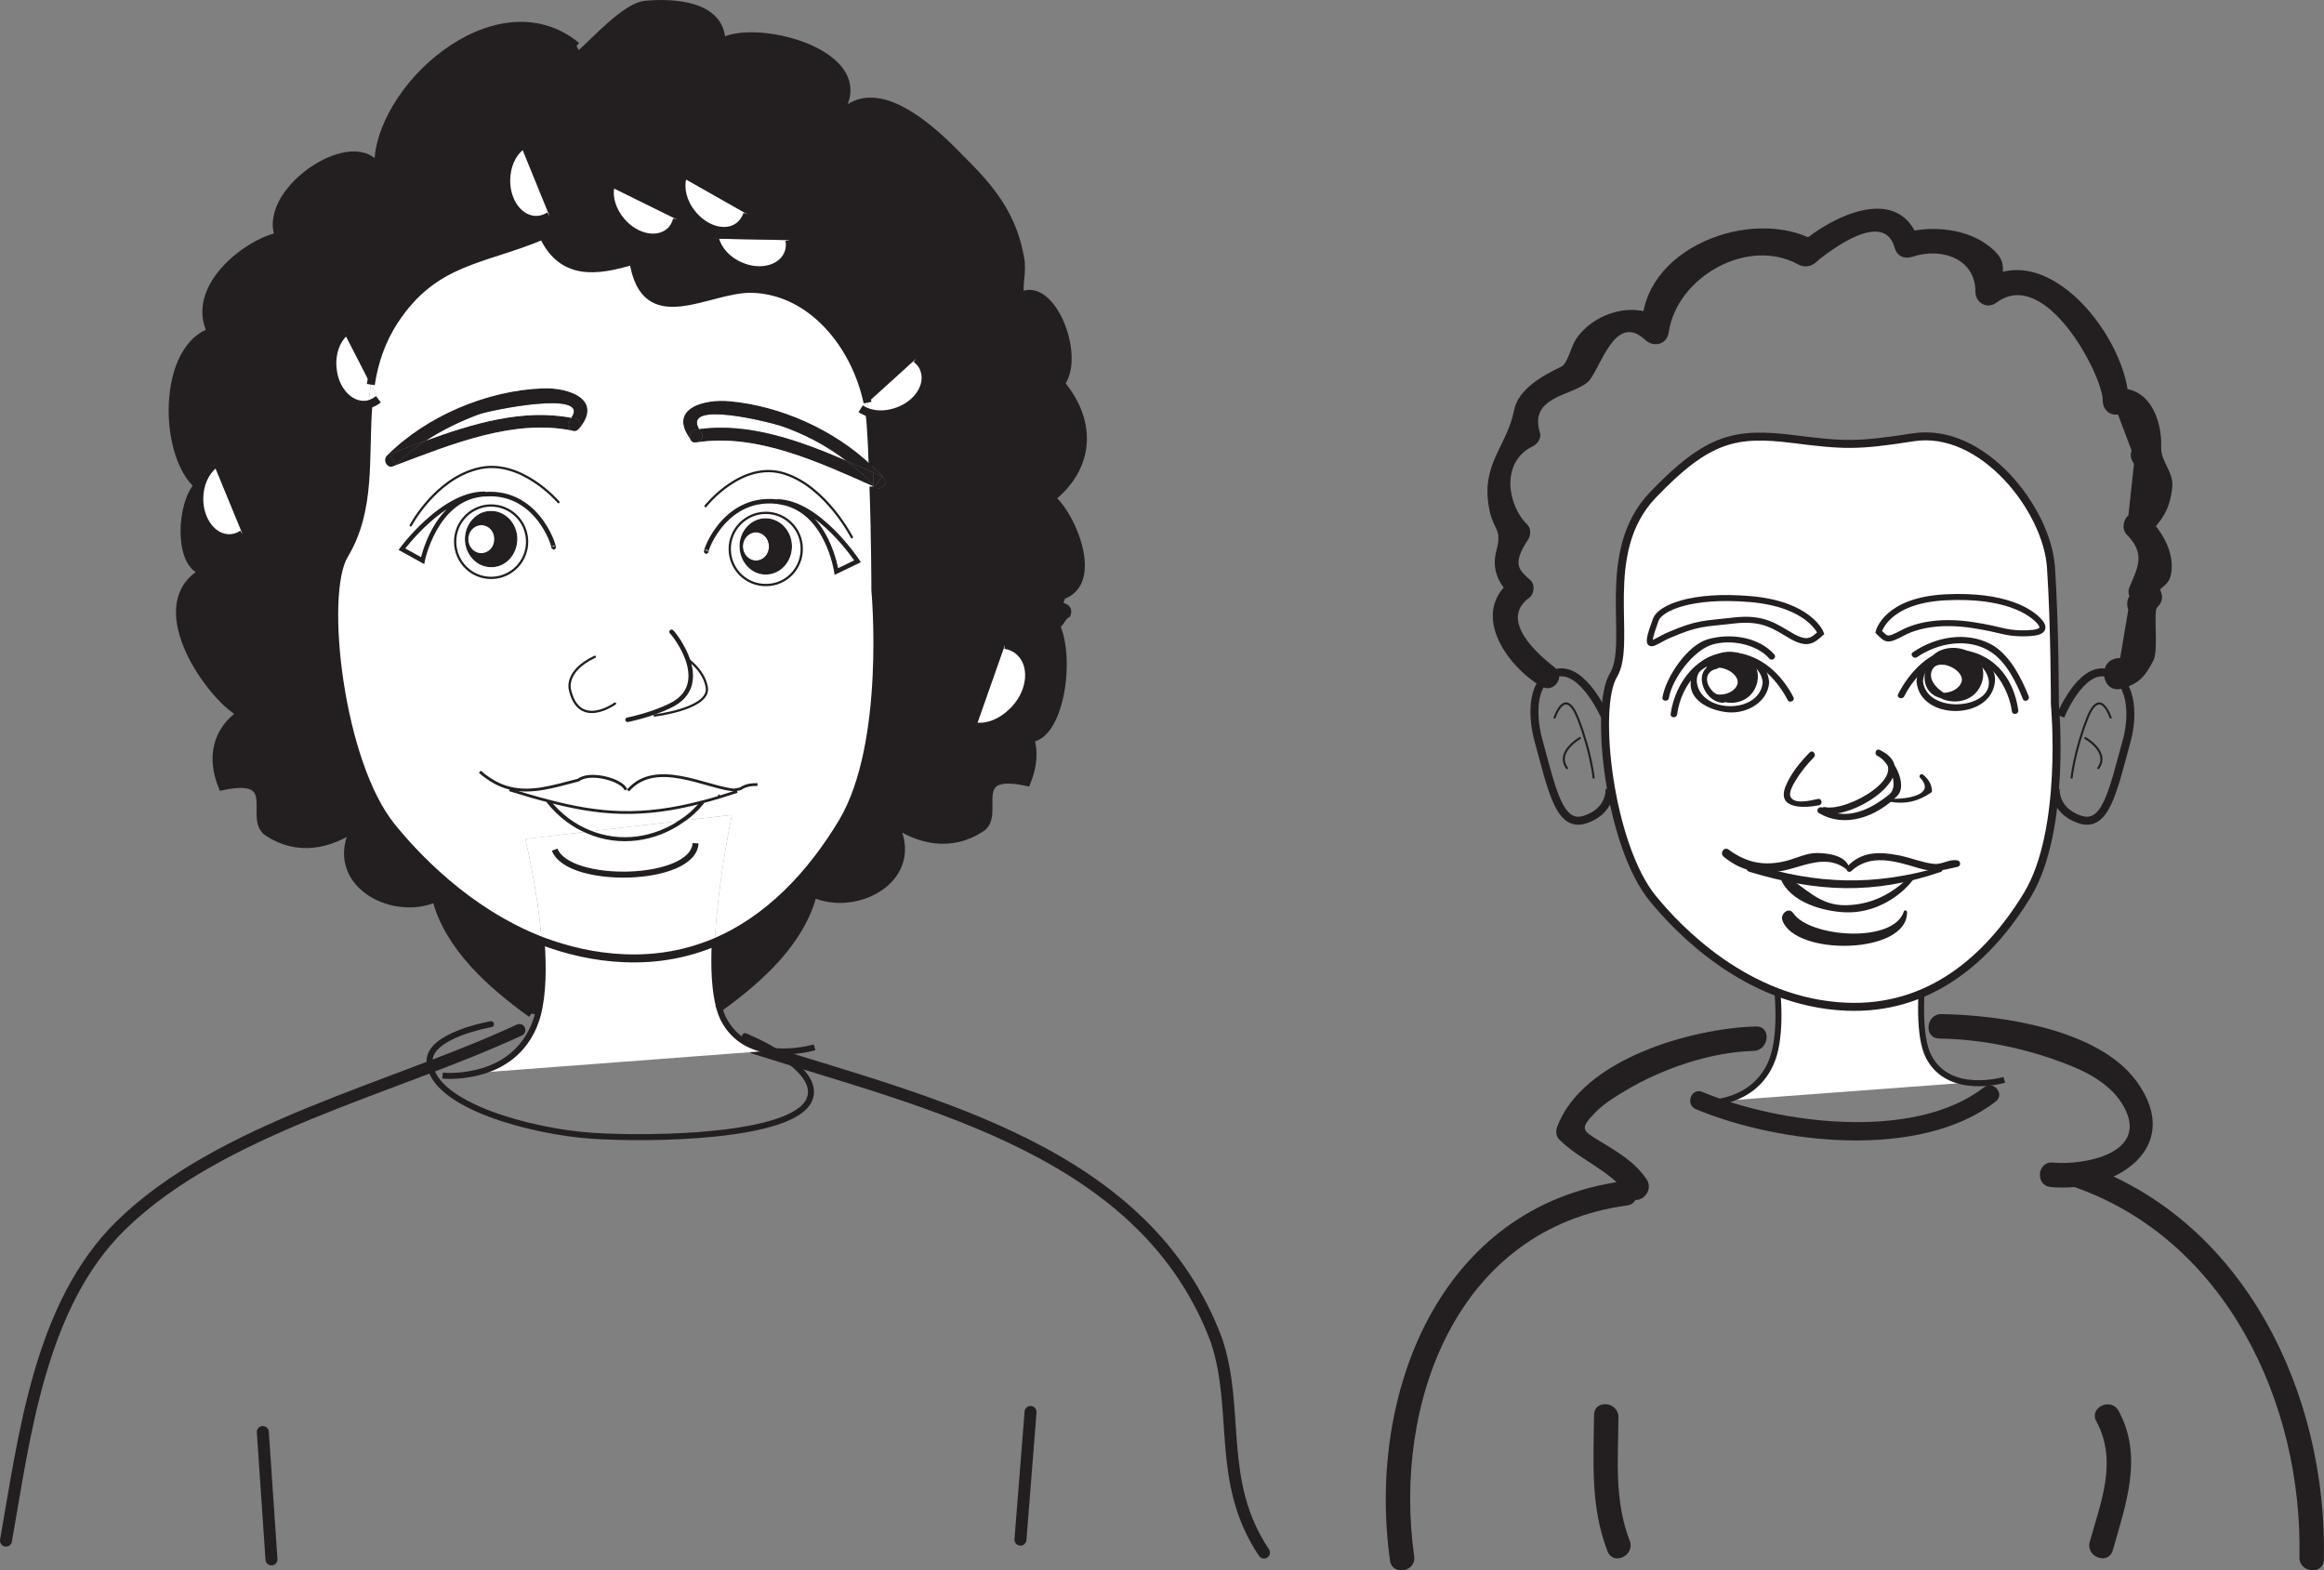<?xml version="1.0" encoding="UTF-8"?>
<svg xmlns="http://www.w3.org/2000/svg" xmlns:xlink="http://www.w3.org/1999/xlink" width="290.852pt" height="196.548pt" viewBox="0 0 290.852 196.548" version="1.1">
<rect x="0" y="0" width="290.852" height="196.548" fill="#808080" stroke="none"/>
<defs>
<clipPath id="clip1">
  <path d="M 173 147 L 205 147 L 205 196.547 L 173 196.547 Z M 173 147 "/>
</clipPath>
<clipPath id="clip2">
  <path d="M 258 145 L 290.852 145 L 290.852 196.547 L 258 196.547 Z M 258 145 "/>
</clipPath>
</defs>
<g id="surface1">
<path style="fill:none;stroke-width:0.75;stroke-linecap:round;stroke-linejoin:round;stroke:rgb(13.73%,12.16%,12.549%);stroke-opacity:1;stroke-miterlimit:4;" d="M 0.001 0.001 C 0.001 0.001 9.822 -3.94 8.04 -7.975 C 5.939 -12.702 -11.878 -12.963 -19.213 -12.46 C -26.557 -11.96 -39.128 -8.721 -39.479 -3.245 C -39.698 0.138 -31.792 1.498 -31.792 1.498 " transform="matrix(1,0,0,-1,93.241,129.685)"/>
<path style="fill:none;stroke-width:1.5;stroke-linecap:round;stroke-linejoin:round;stroke:rgb(13.73%,12.16%,12.549%);stroke-opacity:1;stroke-miterlimit:4;" d="M -0 0.001 C -15.813 -7.354 -37.407 -12.221 -49.911 -24.495 C -60.043 -34.44 -61.961 -50.932 -64.254 -63.905 " transform="matrix(1,0,0,-1,65.004,128.915)"/>
<path style="fill:none;stroke-width:1.5;stroke-linecap:round;stroke-linejoin:round;stroke:rgb(13.73%,12.16%,12.549%);stroke-opacity:1;stroke-miterlimit:4;" d="M -0.002 0 C 22.432 -7.086 48.979 -12.98 57.823 -36.578 C 60.772 -45.421 57.823 -54.273 63.768 -63.144 " transform="matrix(1,0,0,-1,94.419,131.172)"/>
<path style="fill:none;stroke-width:1.5;stroke-linecap:round;stroke-linejoin:round;stroke:rgb(13.73%,12.16%,12.549%);stroke-opacity:1;stroke-miterlimit:4;" d="M -0.001 0.001 C -0.426 -5.331 -0.844 -10.663 -1.266 -15.979 " transform="matrix(1,0,0,-1,128.977,176.72)"/>
<path style="fill:none;stroke-width:1.5;stroke-linecap:round;stroke-linejoin:round;stroke:rgb(13.73%,12.16%,12.549%);stroke-opacity:1;stroke-miterlimit:4;" d="M -0.001 0.001 C 0.358 -5.315 0.721 -10.635 1.084 -15.944 " transform="matrix(1,0,0,-1,32.892,179.232)"/>
<path style="fill-rule:nonzero;fill:rgb(100%,100%,100%);fill-opacity:1;stroke-width:0.75;stroke-linecap:butt;stroke-linejoin:miter;stroke:rgb(13.73%,12.16%,12.549%);stroke-opacity:1;stroke-miterlimit:4;" d="M -0.001 -0.001 C -0.001 -0.001 6.871 -0.825 9.453 4.949 C 12.035 10.718 8.593 24.32 8.593 24.32 L 30.078 26.792 C 30.078 26.792 26.644 10.718 29.222 5.769 C 31.8 0.828 38.675 2.886 38.675 2.886 " transform="matrix(1,0,0,-1,212.165,138.038)"/>
<path style=" stroke:none;fill-rule:nonzero;fill:rgb(100%,100%,100%);fill-opacity:1;" d="M 257.172 88.109 C 257.172 88.109 258.656 103.887 253.723 112.016 C 248.785 120.133 241.383 126.449 231.027 125.996 C 218.469 125.453 209.816 116.074 206.863 112.469 C 201.418 105.832 199.457 88.562 201.926 84.5 C 204.395 80.438 199.953 69.164 206.863 61.945 C 213.762 54.734 217.258 54.055 224.457 54.957 C 230.719 55.738 232.32 55.852 239.414 54.734 C 248.105 53.355 256.184 63.754 256.68 70.973 C 257.172 78.188 257.172 88.109 257.172 88.109 "/>
<path style="fill:none;stroke-width:1;stroke-linecap:butt;stroke-linejoin:miter;stroke:rgb(13.73%,12.16%,12.549%);stroke-opacity:1;stroke-miterlimit:4;" d="M -0.001 0.001 C -0.001 0.001 1.484 -15.776 -3.45 -23.905 C -8.387 -32.022 -15.79 -38.339 -26.145 -37.885 C -38.704 -37.342 -47.356 -27.964 -50.309 -24.358 C -55.754 -17.721 -57.715 -0.452 -55.247 3.611 C -52.778 7.673 -57.219 18.947 -50.309 26.165 C -43.411 33.376 -39.915 34.056 -32.715 33.154 C -26.454 32.372 -24.852 32.259 -17.758 33.376 C -9.067 34.755 -0.989 24.357 -0.493 17.138 C -0.001 9.923 -0.001 0.001 -0.001 0.001 Z M -0.001 0.001 " transform="matrix(1,0,0,-1,257.172,88.111)"/>
<path style=" stroke:none;fill-rule:nonzero;fill:rgb(13.73%,12.16%,12.549%);fill-opacity:1;" d="M 220.609 85.375 C 220.289 89.27 213.34 89.363 212.43 85.762 C 211.449 81.898 220.246 81.062 220.617 85.48 C 220.66 86 221.449 85.852 221.406 85.344 C 220.996 80.41 212.012 80.453 211.594 85.375 C 211.383 87.902 214.477 89.07 216.465 89.164 C 218.738 89.27 221.211 87.852 221.414 85.449 C 221.457 84.93 220.656 84.859 220.609 85.375 "/>
<path style=" stroke:none;fill-rule:nonzero;fill:rgb(13.73%,12.16%,12.549%);fill-opacity:1;" d="M 228.324 101.816 C 232.055 102.582 241.078 96.672 235.242 93.855 C 235.152 94.109 235.059 94.363 234.969 94.609 C 236.398 95.25 237.785 98.352 236.43 99.441 C 234.043 101.367 231 102.84 228.086 101.09 C 227.645 100.824 227.18 101.48 227.625 101.75 C 230.922 103.73 234.887 102.191 237.438 99.617 C 238.906 98.137 236.766 94.531 235.242 93.855 C 234.762 93.645 234.508 94.391 234.969 94.609 C 239.504 96.805 231.355 101.621 228.395 101.02 C 227.887 100.914 227.82 101.719 228.324 101.816 "/>
<path style=" stroke:none;fill-rule:nonzero;fill:rgb(13.73%,12.16%,12.549%);fill-opacity:1;" d="M 224.449 87.258 C 222.973 84.391 220.371 81.938 217.051 81.695 C 212.582 81.375 209.648 85.391 209.086 89.344 C 209.016 89.863 209.816 89.934 209.891 89.422 C 210.457 85.383 213.324 82.23 217.664 82.547 C 220.301 82.738 222.586 85.395 223.723 87.602 C 223.957 88.062 224.688 87.719 224.449 87.258 "/>
<path style=" stroke:none;fill-rule:nonzero;fill:rgb(13.73%,12.16%,12.549%);fill-opacity:1;" d="M 213.551 83.883 C 213.551 81.359 217.586 80.762 219.273 82.797 C 220.785 84.246 219.941 87.844 216.742 87.965 C 215.57 87.965 214.727 87.605 214.223 86.883 L 214.387 86.762 C 215.57 87.238 217.086 86.648 217.422 85.684 C 217.922 84.363 215.062 82.797 214.051 84 "/>
<path style=" stroke:none;fill-rule:nonzero;fill:rgb(13.73%,12.16%,12.549%);fill-opacity:1;" d="M 239.859 85.309 C 240.273 90.242 249.258 90.199 249.668 85.277 C 249.879 82.746 246.785 81.578 244.805 81.492 C 242.535 81.383 240.059 82.797 239.859 85.199 C 239.812 85.719 240.617 85.789 240.66 85.277 C 240.984 81.383 247.926 81.293 248.836 84.887 C 249.82 88.754 241.023 89.59 240.652 85.168 C 240.609 84.652 239.816 84.797 239.859 85.309 "/>
<path style=" stroke:none;fill-rule:nonzero;fill:rgb(13.73%,12.16%,12.549%);fill-opacity:1;" d="M 238.309 87.156 C 239.336 85.117 241.004 83.344 243.098 82.418 C 247.637 80.406 251.266 85.137 251.797 89.035 C 251.871 89.551 252.664 89.41 252.59 88.898 C 252.012 84.668 249.297 81.512 244.883 81.281 C 241.645 81.109 238.875 84.25 237.555 86.875 C 237.32 87.34 238.078 87.613 238.309 87.156 "/>
<path style=" stroke:none;fill-rule:nonzero;fill:rgb(13.73%,12.16%,12.549%);fill-opacity:1;" d="M 241.359 83.508 C 241.359 80.863 245.645 80.23 247.434 82.375 C 249.039 83.887 248.148 87.668 244.758 87.797 C 243.5 87.797 242.613 87.422 242.078 86.66 L 242.258 86.531 C 243.5 87.043 245.113 86.414 245.469 85.398 C 246.004 84.012 242.973 82.375 241.898 83.633 "/>
<path style=" stroke:none;fill-rule:nonzero;fill:rgb(13.73%,12.16%,12.549%);fill-opacity:1;" d="M 239.922 82.246 C 242.613 80.406 246.48 79.75 249.277 81.672 C 251.129 82.945 252.359 85.434 253.164 87.484 C 253.355 87.969 254.078 87.621 253.891 87.141 C 252.98 84.828 251.441 81.824 249.145 80.621 C 246.035 78.992 242.223 79.703 239.402 81.637 C 238.973 81.922 239.496 82.539 239.922 82.246 "/>
<path style=" stroke:none;fill-rule:nonzero;fill:rgb(13.73%,12.16%,12.549%);fill-opacity:1;" d="M 222.051 81.906 C 220.07 79.664 216.43 79.207 213.707 80.02 C 211.145 80.773 208.496 84.746 208.062 87.277 C 207.977 87.793 208.777 87.863 208.863 87.359 C 209.285 84.922 211.949 81.367 214.309 80.672 C 216.566 80 219.809 80.586 221.438 82.426 C 221.781 82.812 222.395 82.297 222.051 81.906 "/>
<path style=" stroke:none;fill-rule:nonzero;fill:rgb(13.73%,12.16%,12.549%);fill-opacity:1;" d="M 226.488 94.168 C 225.297 95.395 224.109 96.812 223.469 98.418 C 222.305 101.316 225.848 101.148 227.652 100.789 C 228.16 100.684 228.02 99.895 227.512 99.996 C 226.719 100.156 224.664 100.727 224.121 99.785 C 223.781 99.191 224.453 98.156 224.738 97.672 C 225.359 96.625 226.164 95.652 227.012 94.777 C 227.367 94.41 226.852 93.793 226.488 94.168 "/>
<path style="fill:none;stroke-width:1;stroke-linecap:butt;stroke-linejoin:miter;stroke:rgb(13.73%,12.16%,12.549%);stroke-opacity:1;stroke-miterlimit:4;" d="M -0.001 -0.002 C -0.001 -0.002 -2.677 6.116 -5.943 5.436 C -9.216 4.756 -9.162 0.147 -8.322 -2.947 C -6.537 -9.509 -5.646 -14.041 -2.38 -12.912 C 0.885 -11.771 0.588 -9.056 0.588 -9.056 " transform="matrix(1,0,0,-1,200.841,89.635)"/>
<path style="fill:none;stroke-width:0.26;stroke-linecap:butt;stroke-linejoin:miter;stroke:rgb(13.73%,12.16%,12.549%);stroke-opacity:1;stroke-miterlimit:4;" d="M -0.001 -0.001 C -0.001 -0.001 1.315 4.21 2.959 -0.001 C 4.604 -4.212 4.928 -7.52 4.928 -7.52 " transform="matrix(1,0,0,-1,194.529,89.913)"/>
<path style="fill:none;stroke-width:0.26;stroke-linecap:butt;stroke-linejoin:miter;stroke:rgb(13.73%,12.16%,12.549%);stroke-opacity:1;stroke-miterlimit:4;" d="M 0 0.001 C 0 0.001 -3.293 -1.803 -1.648 -3.901 " transform="matrix(1,0,0,-1,197.82,92.322)"/>
<path style="fill:none;stroke-width:1;stroke-linecap:butt;stroke-linejoin:miter;stroke:rgb(13.73%,12.16%,12.549%);stroke-opacity:1;stroke-miterlimit:4;" d="M -0.001 -0.002 C -0.001 -0.002 2.453 6.116 5.726 5.436 C 8.996 4.756 9.16 0.147 8.32 -2.947 C 6.531 -9.509 5.644 -14.041 2.374 -12.912 C -0.891 -11.771 -0.594 -9.056 -0.594 -9.056 " transform="matrix(1,0,0,-1,257.872,89.635)"/>
<path style="fill:none;stroke-width:0.26;stroke-linecap:butt;stroke-linejoin:miter;stroke:rgb(13.73%,12.16%,12.549%);stroke-opacity:1;stroke-miterlimit:4;" d="M -0.002 -0.001 C -0.002 -0.001 -1.318 4.21 -2.959 -0.001 C -4.603 -4.212 -4.931 -7.52 -4.931 -7.52 " transform="matrix(1,0,0,-1,264.181,89.913)"/>
<path style="fill:none;stroke-width:0.26;stroke-linecap:butt;stroke-linejoin:miter;stroke:rgb(13.73%,12.16%,12.549%);stroke-opacity:1;stroke-miterlimit:4;" d="M 0 0.001 C 0 0.001 3.293 -1.803 1.649 -3.901 " transform="matrix(1,0,0,-1,260.89,92.322)"/>
<path style="fill:none;stroke-width:0.75;stroke-linecap:butt;stroke-linejoin:miter;stroke:rgb(13.73%,12.16%,12.549%);stroke-opacity:1;stroke-miterlimit:4;" d="M 0.001 0 C 0.001 0 -1.385 3.633 -8.823 4.27 C -16.264 4.899 -20.112 3.129 -20.643 1.696 C -22.268 -2.714 -21.061 -1.132 -19.034 -0.257 C -15.311 1.348 -14.647 1.145 -10.889 1.586 C -7.143 2.036 -5.674 0.797 -3.682 -0.343 C -1.694 -1.488 -1.057 -0.957 0.001 0 Z M 0.001 0 " transform="matrix(1,0,0,-1,227.87,79.25)"/>
<path style="fill:none;stroke-width:0.75;stroke-linecap:butt;stroke-linejoin:miter;stroke:rgb(13.73%,12.16%,12.549%);stroke-opacity:1;stroke-miterlimit:4;" d="M -0.001 0 C -0.001 0 0.925 3.95 8.386 4.321 C 15.851 4.692 19.039 2.504 20.085 1.332 C 21.136 0.161 20.105 -0.222 17.867 -0.187 C 15.628 -0.14 15.539 0.258 11.812 0.84 C 8.074 1.414 5.093 0.957 3.05 -0.109 C 1.015 -1.183 1.015 -0.992 -0.001 0 Z M -0.001 0 " transform="matrix(1,0,0,-1,235.118,79.079)"/>
<path style=" stroke:none;fill-rule:nonzero;fill:rgb(13.73%,12.16%,12.549%);fill-opacity:1;" d="M 236.551 100.348 C 238.512 100.688 240.043 100.305 241.684 99.199 C 241.781 99.133 241.801 99.004 241.789 98.902 C 241.699 98.023 241.312 97.492 240.652 96.941 C 240.418 96.746 240.086 97.117 240.293 97.332 C 242.488 99.629 238.074 100.086 236.59 99.957 C 236.336 99.938 236.305 100.305 236.551 100.348 "/>
<path style=" stroke:none;fill-rule:nonzero;fill:rgb(13.73%,12.16%,12.549%);fill-opacity:1;" d="M 214.746 83.074 C 211.664 83.535 213.059 87.816 215.586 87.961 C 216 87.98 216.191 87.32 215.754 87.219 C 214.938 87.031 214.418 86.762 213.953 86.027 C 213.324 85.027 213.637 83.941 214.855 83.711 C 215.27 83.633 215.16 83.008 214.746 83.074 "/>
<path style=" stroke:none;fill-rule:nonzero;fill:rgb(13.73%,12.16%,12.549%);fill-opacity:1;" d="M 242.09 82.547 C 240.223 83.758 240.496 86.773 242.816 87.355 C 243.23 87.457 243.578 86.93 243.184 86.664 C 241.863 85.777 240.883 84.301 242.508 83.039 C 242.844 82.777 242.426 82.328 242.09 82.547 "/>
<path style=" stroke:none;fill-rule:nonzero;fill:rgb(13.73%,12.16%,12.549%);fill-opacity:1;" d="M 231.688 109.023 C 234.113 106.781 237.242 107.797 240.047 108.633 C 242.152 109.254 242.898 108.957 244.984 108.496 C 245.445 108.395 245.414 107.754 244.953 107.68 C 243.848 107.508 243.066 108.246 242 108.121 C 240.52 107.949 239.094 107.34 237.633 107.051 C 235.234 106.578 232.965 106.551 231.199 108.445 C 230.875 108.793 231.32 109.359 231.688 109.023 "/>
<path style=" stroke:none;fill-rule:nonzero;fill:rgb(13.73%,12.16%,12.549%);fill-opacity:1;" d="M 231.438 108.602 C 231.008 107.047 228.75 106.773 227.391 106.762 C 226.09 106.742 224.719 107.469 223.461 107.77 C 220.762 108.414 218.586 107.996 216.344 106.336 C 215.773 105.914 215.184 106.789 215.723 107.227 C 217.617 108.773 219.512 109.312 221.934 109.152 C 225.109 108.941 228.168 106.559 231.102 108.812 C 231.242 108.926 231.488 108.785 231.438 108.602 "/>
<path style=" stroke:none;fill-rule:nonzero;fill:rgb(13.73%,12.16%,12.549%);fill-opacity:1;" d="M 238.996 109.711 C 236.785 111.887 234.277 113.195 231.129 113.293 C 227.648 113.402 226.027 111.086 223.336 109.562 C 223.051 109.395 222.719 109.652 222.848 109.977 C 224.02 112.91 228.148 114.098 231.047 114.188 C 234.285 114.289 237.473 112.617 239.434 110.105 C 239.637 109.844 239.238 109.473 238.996 109.711 "/>
<path style=" stroke:none;fill-rule:nonzero;fill:rgb(13.73%,12.16%,12.549%);fill-opacity:1;" d="M 238.27 114.078 C 236.961 118.148 226.445 117.309 224.426 114.289 C 223.875 113.461 222.793 114.375 223.066 115.172 C 224.613 119.695 238.742 119.496 238.668 114.168 C 238.668 113.949 238.344 113.836 238.27 114.078 "/>
<path style=" stroke:none;fill-rule:nonzero;fill:rgb(13.73%,12.16%,12.549%);fill-opacity:1;" d="M 240.82 109.34 L 240.988 109.34 C 241.051 109.34 241.062 109.23 240.992 109.23 L 240.828 109.23 C 240.762 109.23 240.75 109.34 240.82 109.34 "/>
<path style=" stroke:none;fill-rule:nonzero;fill:rgb(13.73%,12.16%,12.549%);fill-opacity:1;" d="M 242.734 108.523 C 234.434 110.918 227.52 110.68 219.285 108.164 C 218.664 107.973 218.309 108.926 218.934 109.113 C 227.375 111.66 234.488 112.02 242.926 109.113 C 243.262 109 243.07 108.422 242.734 108.523 "/>
<path style=" stroke:none;fill-rule:nonzero;fill:rgb(13.73%,12.16%,12.549%);fill-opacity:1;" d="M 194.531 83.5 C 192.777 82.148 187.445 77.688 191.375 74.824 C 192.008 74.375 192.145 73.191 191.559 72.645 C 190.207 71.387 189.109 70.738 191.234 67.551 C 191.59 67.008 191.641 66.141 191.141 65.656 C 188.66 63.254 187.75 57.793 191.867 55.836 C 192.43 55.566 192.93 54.812 192.727 54.168 C 191.336 49.656 196.559 49.574 198.648 47.875 C 200.211 46.598 201.988 38.879 205.887 42.531 C 206.938 43.52 208.617 43.145 208.844 41.602 C 209.832 34.719 218.66 29.613 225.055 33.094 C 227.082 34.199 229.188 31.254 227.137 30.121 C 219.281 25.777 205.191 31.02 205.492 41.285 C 206.477 40.973 207.465 40.664 208.449 40.352 C 205.312 37.441 199.703 38.879 197.309 42.348 C 196.551 43.434 196.23 45.488 195.391 45.891 C 193.152 46.973 190.012 48.652 189.48 51.367 C 188.602 55.883 185.344 58.02 186.344 63.52 C 186.898 66.59 188.055 65.98 187.266 68.957 C 186.648 71.293 187.574 73.133 189.191 74.648 C 189.254 73.922 189.312 73.191 189.375 72.465 C 183.902 76.449 188.266 83.121 192.852 85.895 C 194.465 86.875 196.039 84.656 194.531 83.5 "/>
<path style=" stroke:none;fill-rule:nonzero;fill:rgb(13.73%,12.16%,12.549%);fill-opacity:1;" d="M 227.422 32.668 C 229.086 31.336 235.75 26.215 237.105 30.969 C 237.41 32.051 238.309 32.473 239.359 32.129 C 243.125 30.898 247.227 32.473 247.227 36.488 C 247.227 37.914 248.68 38.754 249.871 37.871 C 256.023 33.273 263.172 47.039 263.16 50.117 C 263.156 51.191 263.953 52.043 265.07 51.879 C 265.641 53.391 266.211 54.906 266.781 56.414 C 266.516 56.961 266.742 57.594 267.07 58.043 C 266.836 60.199 266.602 62.348 266.375 64.5 C 265.703 65.074 265.512 66.25 266.176 66.922 C 268.523 69.281 267.582 70.98 266.508 73.473 C 266.141 74.324 266.676 75.363 267.512 75.668 C 267.277 75.207 267.039 74.75 266.793 74.293 C 266.168 74.871 266.113 75.566 266.355 76.336 L 265.34 82.359 C 262.34 82.352 262.93 86.879 265.496 86.195 C 267.695 85.605 268.508 84.613 269.523 82.613 C 270.156 81.371 269.469 76.48 269.969 76.016 C 270.402 75.625 270.695 75.012 270.547 74.418 C 270.27 73.246 269.82 72.871 268.699 72.469 C 269.039 73.195 269.371 73.926 269.707 74.66 C 270.324 73.23 271.578 73.512 271.773 71.402 C 272.016 68.855 270.496 66.418 268.793 64.699 C 268.727 65.508 268.66 66.312 268.594 67.121 C 270.652 65.109 271.582 63.746 271.867 60.91 C 272.047 59.109 270.406 57.711 270.473 56.031 C 270.621 52.289 268.801 48.051 264.504 48.664 C 265.141 49.25 265.777 49.84 266.414 50.422 C 266.438 42.637 256.176 29.148 247.785 35.414 C 248.668 35.871 249.551 36.332 250.43 36.793 C 250.43 33.773 251.695 32.695 248.438 30.453 C 245.578 28.484 241.195 28.215 237.992 29.25 C 238.699 29.504 239.406 29.754 240.117 30.008 C 237.605 22.867 229.223 27.137 225.461 30.359 C 223.98 31.633 225.895 33.887 227.422 32.668 "/>
<path style=" stroke:none;fill-rule:nonzero;fill:rgb(13.73%,12.16%,12.549%);fill-opacity:1;" d="M 212.242 138.824 C 222.637 143.156 240.27 145.227 249.781 137.852 C 250.961 136.938 249.469 135.18 248.297 136.09 C 239.531 142.887 222.594 140.645 213.043 136.664 C 211.664 136.09 210.879 138.254 212.242 138.824 "/>
<path style=" stroke:none;fill-rule:nonzero;fill:rgb(13.73%,12.16%,12.549%);fill-opacity:1;" d="M 219.758 128.469 C 211.664 128.699 197.98 132.582 194.863 141.082 C 194.688 141.566 194.754 142.223 195.133 142.609 C 197.75 145.242 201.621 146.496 203.723 149.578 C 204.844 151.215 207.176 149.215 206.07 147.59 C 204.559 145.379 202.445 144.18 200.195 142.805 C 198.012 141.473 197.68 141.301 199.586 139.305 C 200.68 138.164 202.086 137.297 203.426 136.5 C 208.07 133.734 214.027 131.688 219.465 131.531 C 221.426 131.477 221.734 128.414 219.758 128.469 "/>
<path style=" stroke:none;fill-rule:nonzero;fill:rgb(13.73%,12.16%,12.549%);fill-opacity:1;" d="M 242.699 129.984 C 248.25 130.07 253.805 131.273 258.961 133.309 C 261.605 134.355 264.371 135.926 265.789 138.488 C 269.062 144.391 260.73 145.875 256.93 145.504 C 254.953 145.316 254.668 148.375 256.637 148.566 C 264.578 149.336 273.465 143.777 267.43 135.387 C 262.703 128.812 250.422 127.043 242.988 126.922 C 241.016 126.887 240.719 129.949 242.699 129.984 "/>
<g clip-path="url(#clip1)" clip-rule="nonzero">
<path style=" stroke:none;fill-rule:nonzero;fill:rgb(13.73%,12.16%,12.549%);fill-opacity:1;" d="M 203.082 147.848 C 180.094 150.969 171.043 174.512 173.961 195.316 C 174.234 197.281 177.258 196.742 176.984 194.785 C 174.297 175.637 182.297 153.77 203.617 150.875 C 205.582 150.609 205.039 147.582 203.082 147.848 "/>
</g>
<g clip-path="url(#clip2)" clip-rule="nonzero">
<path style=" stroke:none;fill-rule:nonzero;fill:rgb(13.73%,12.16%,12.549%);fill-opacity:1;" d="M 259.348 148.477 C 278.535 155.023 288.203 175.586 287.777 194.902 C 287.734 196.875 290.789 197.18 290.836 195.195 C 291.293 174.512 280.949 152.602 260.414 145.598 C 258.535 144.953 257.473 147.84 259.348 148.477 "/>
</g>
<path style=" stroke:none;fill-rule:nonzero;fill:rgb(13.73%,12.16%,12.549%);fill-opacity:1;" d="M 203.965 192.84 C 202.016 187.832 202.508 182.637 202.555 177.383 C 202.574 175.414 199.512 175.109 199.496 177.094 C 199.441 182.961 199.016 188.578 201.188 194.16 C 201.902 196.004 204.68 194.68 203.965 192.84 "/>
<path style=" stroke:none;fill-rule:nonzero;fill:rgb(13.73%,12.16%,12.549%);fill-opacity:1;" d="M 264.418 194.035 C 266.062 188.219 268.25 182.289 265.141 176.578 C 264.195 174.848 261.414 176.156 262.363 177.898 C 265.039 182.82 262.941 187.984 261.535 192.969 C 260.996 194.867 263.879 195.941 264.418 194.035 "/>
<path style=" stroke:none;fill-rule:nonzero;fill:rgb(100%,100%,100%);fill-opacity:1;" d="M 127.602 81.578 C 129.387 83.215 129.148 86.422 127.035 88.742 C 126.918 88.891 126.801 89.012 126.648 89.129 C 125.312 90.438 123.648 91.09 122.16 90.945 L 125.758 80.711 C 126.441 80.805 127.098 81.102 127.602 81.578 "/>
<path style=" stroke:none;fill-rule:nonzero;fill:rgb(100%,100%,100%);fill-opacity:1;" d="M 115.68 46.316 C 116.363 48.277 114.848 50.598 112.32 51.488 C 111.07 51.938 109.855 51.965 108.812 51.668 C 108.75 51.223 108.664 50.805 108.578 50.391 L 114.637 44.891 C 115.113 45.246 115.5 45.723 115.68 46.316 "/>
<path style=" stroke:none;fill-rule:nonzero;fill:rgb(13.73%,12.16%,12.549%);fill-opacity:1;" d="M 110.387 59.637 C 110.09 60.051 109.766 60.5 109.469 60.914 C 109.434 60.852 109.379 60.824 109.316 60.762 C 109.316 60.23 109.289 59.664 109.262 59.129 C 109.645 59.309 110.004 59.457 110.387 59.637 "/>
<path style=" stroke:none;fill-rule:nonzero;fill:rgb(13.73%,12.16%,12.549%);fill-opacity:1;" d="M 110.566 59.754 C 111.16 60.438 110.477 61.391 109.648 61.031 C 109.523 60.973 109.438 60.941 109.316 60.883 L 109.316 60.766 C 109.379 60.824 109.438 60.855 109.465 60.914 C 109.766 60.5 110.09 60.051 110.387 59.637 C 110 59.457 109.648 59.305 109.262 59.133 C 109.262 58.891 109.262 58.625 109.227 58.391 C 109.703 58.801 110.148 59.277 110.566 59.754 "/>
<path style=" stroke:none;fill-rule:nonzero;fill:rgb(100%,100%,100%);fill-opacity:1;" d="M 108.574 50.391 C 108.664 50.805 108.754 51.219 108.812 51.668 C 108.395 51.551 108.039 51.371 107.711 51.16 Z M 108.574 50.391 "/>
<path style=" stroke:none;fill-rule:nonzero;fill:rgb(13.73%,12.16%,12.549%);fill-opacity:1;" d="M 105.93 57.676 C 107.055 58.148 108.16 58.652 109.262 59.129 C 109.289 59.668 109.316 60.227 109.316 60.766 C 108.336 59.633 107.18 58.594 105.93 57.676 "/>
<path style=" stroke:none;fill-rule:nonzero;fill:rgb(100%,100%,100%);fill-opacity:1;" d="M 97.633 53.273 C 100.516 54.227 103.398 55.742 105.93 57.676 C 100.07 55.148 93.68 52.855 87.496 53.723 C 85.352 50.062 96.234 52.824 97.633 53.273 "/>
<path style=" stroke:none;fill-rule:nonzero;fill:rgb(100%,100%,100%);fill-opacity:1;" d="M 96.445 131.496 L 101.945 131.082 C 101.945 131.082 99.297 131.883 96.445 131.496 "/>
<path style=" stroke:none;fill-rule:nonzero;fill:rgb(100%,100%,100%);fill-opacity:1;" d="M 98.613 31.809 C 97.781 33.707 95.105 34.395 92.641 33.293 C 90.973 32.582 89.812 31.242 89.488 29.875 L 98.793 30.051 C 98.91 30.648 98.852 31.242 98.613 31.809 "/>
<path style=" stroke:none;fill-rule:nonzero;fill:rgb(100%,100%,100%);fill-opacity:1;" d="M 104.68 71.527 C 104.68 71.527 103.551 63.887 97.781 62.875 C 97.602 62.844 97.426 62.816 97.277 62.789 L 97.277 62.758 C 102.48 62.875 107.324 70.25 107.324 70.25 Z M 104.68 71.527 "/>
<path style=" stroke:none;fill-rule:nonzero;fill:rgb(100%,100%,100%);fill-opacity:1;" d="M 96.234 68.375 C 96.262 69.355 95.523 70.16 94.629 70.16 C 93.707 70.16 92.992 69.387 92.965 68.406 C 92.965 67.457 93.68 66.652 94.57 66.621 C 95.488 66.621 96.234 67.395 96.234 68.375 "/>
<path style=" stroke:none;fill-rule:nonzero;fill:rgb(13.73%,12.16%,12.549%);fill-opacity:1;" d="M 94.629 70.16 C 95.52 70.16 96.266 69.359 96.234 68.375 C 96.234 67.395 95.492 66.621 94.57 66.621 C 93.676 66.652 92.965 67.457 92.965 68.406 C 92.992 69.387 93.711 70.16 94.629 70.16 M 92.547 68.406 C 92.52 66.473 94.008 64.867 95.789 64.867 C 97.602 64.84 99.09 66.414 99.117 68.348 C 99.117 70.309 97.691 71.883 95.879 71.918 C 94.062 71.945 92.578 70.367 92.547 68.406 "/>
<path style=" stroke:none;fill-rule:nonzero;fill:rgb(100%,100%,100%);fill-opacity:1;" d="M 95.789 64.867 C 94.004 64.867 92.52 66.473 92.551 68.406 C 92.582 70.371 94.066 71.945 95.879 71.914 C 97.691 71.887 99.121 70.309 99.121 68.348 C 99.09 66.414 97.602 64.84 95.789 64.867 M 91.328 68.762 C 91.301 66.266 93.32 64.211 95.789 64.184 C 98.285 64.156 100.34 66.176 100.34 68.676 C 100.367 71.172 98.375 73.223 95.879 73.223 C 93.383 73.254 91.363 71.262 91.328 68.762 "/>
<path style=" stroke:none;fill-rule:nonzero;fill:rgb(100%,100%,100%);fill-opacity:1;" d="M 92.52 28.27 C 90.918 29.547 88.238 28.836 86.574 26.695 C 85.441 25.297 85.059 23.57 85.414 22.207 L 93.531 26.809 C 93.324 27.379 92.992 27.883 92.52 28.27 "/>
<path style=" stroke:none;fill-rule:nonzero;fill:rgb(100%,100%,100%);fill-opacity:1;" d="M 96.445 131.496 L 59.516 134.289 C 62.047 133.723 65.137 132.266 66.773 128.551 C 66.98 128.074 67.16 127.57 67.309 127.008 C 67.992 124.418 68.02 121.059 67.785 117.758 C 70.934 118.949 74.383 119.777 78.098 119.93 C 82.289 120.109 86.07 119.363 89.457 117.938 C 89.309 121.059 89.43 124.004 90.023 126.145 C 90.172 126.676 90.348 127.156 90.559 127.57 C 91.926 130.188 94.246 131.199 96.445 131.496 "/>
<path style=" stroke:none;fill-rule:nonzero;fill:rgb(13.73%,12.16%,12.549%);fill-opacity:1;" d="M 87.496 53.719 C 93.68 52.855 100.07 55.145 105.93 57.676 C 107.18 58.594 108.336 59.633 109.316 60.766 L 109.316 60.883 C 102.539 57.883 94.66 54.168 87.109 55.383 C 86.723 55.441 86.453 55.234 86.367 54.938 L 86.426 55 C 87.047 55.801 88.387 54.969 87.766 54.137 C 87.645 53.988 87.555 53.84 87.496 53.719 "/>
<path style=" stroke:none;fill-rule:nonzero;fill:rgb(13.73%,12.16%,12.549%);fill-opacity:1;" d="M 97.633 53.273 C 96.234 52.824 85.352 50.062 87.496 53.723 C 87.344 53.723 87.227 53.75 87.082 53.777 C 86.484 53.867 86.246 54.461 86.363 54.91 C 83.57 51.074 88.238 49.914 91.273 50.211 C 97.633 50.777 104.473 53.777 109.227 58.391 C 109.262 58.625 109.262 58.891 109.262 59.129 C 108.156 58.652 107.055 58.148 105.93 57.676 C 103.398 55.742 100.516 54.227 97.633 53.273 "/>
<path style=" stroke:none;fill-rule:nonzero;fill:rgb(13.73%,12.16%,12.549%);fill-opacity:1;" d="M 87.762 54.137 C 88.387 54.965 87.051 55.801 86.422 55 L 86.367 54.938 L 86.367 54.906 C 86.246 54.461 86.484 53.867 87.078 53.777 C 87.23 53.75 87.348 53.719 87.492 53.719 C 87.555 53.84 87.645 53.984 87.762 54.137 "/>
<path style=" stroke:none;fill-rule:nonzero;fill:rgb(100%,100%,100%);fill-opacity:1;" d="M 73.582 104.082 L 85.383 102.715 C 82.023 105.094 77.562 105.805 73.582 104.082 "/>
<path style=" stroke:none;fill-rule:nonzero;fill:rgb(100%,100%,100%);fill-opacity:1;" d="M 76.406 23.363 L 84.727 27.469 C 84.582 28.062 84.285 28.598 83.84 28.984 C 82.293 30.352 79.586 29.816 77.801 27.766 C 76.613 26.398 76.105 24.73 76.406 23.363 "/>
<path style=" stroke:none;fill-rule:nonzero;fill:rgb(100%,100%,100%);fill-opacity:1;" d="M 85.383 102.715 L 73.582 104.082 C 71.77 103.34 70.074 102.094 68.617 100.277 L 68.617 100.246 C 75.035 101.941 80.328 102.355 87.914 100.363 L 87.914 100.398 C 87.195 101.289 86.336 102.094 85.383 102.715 "/>
<path style=" stroke:none;fill-rule:nonzero;fill:rgb(100%,100%,100%);fill-opacity:1;" d="M 65.73 105.004 L 73.578 104.086 C 77.562 105.809 82.023 105.094 85.383 102.715 L 91.598 102.004 C 91.598 102.004 89.816 110.445 89.461 117.934 C 86.066 119.367 82.293 120.105 78.102 119.93 C 74.387 119.781 70.938 118.949 67.785 117.762 C 67.309 111.309 65.73 105.004 65.73 105.004 "/>
<path style=" stroke:none;fill-rule:nonzero;fill:rgb(13.73%,12.16%,12.549%);fill-opacity:1;" d="M 72.035 52.383 C 72.719 52.531 72.75 53.273 72.422 53.691 C 72.305 53.84 72.125 53.957 71.887 53.957 L 71.855 53.957 C 71.801 53.957 71.738 53.93 71.676 53.93 C 71.648 53.93 71.617 53.93 71.586 53.895 C 71.172 53.691 70.875 53.094 71.289 52.59 C 71.379 52.5 71.441 52.383 71.5 52.293 Z M 72.035 52.383 "/>
<path style=" stroke:none;fill-rule:nonzero;fill:rgb(13.73%,12.16%,12.549%);fill-opacity:1;" d="M 71.887 53.957 C 72.121 53.957 72.305 53.84 72.422 53.688 C 72.246 53.895 72.094 53.957 71.887 53.957 "/>
<path style=" stroke:none;fill-rule:nonzero;fill:rgb(100%,100%,100%);fill-opacity:1;" d="M 65.227 18.309 L 68.766 26.988 C 68.262 27.348 67.695 27.527 67.098 27.527 C 65.047 27.527 63.352 25.359 63.352 22.621 C 63.352 20.75 64.098 19.176 65.227 18.309 "/>
<path style=" stroke:none;fill-rule:nonzero;fill:rgb(100%,100%,100%);fill-opacity:1;" d="M 72.391 97.633 C 73.816 96.504 77.891 97.602 78.34 98.848 L 78.602 98.938 C 82.023 94.953 88.328 98.551 91.867 98.883 C 91.926 98.883 92.043 98.848 92.191 98.82 L 92.25 99.055 C 90.707 99.566 89.277 100.008 87.914 100.367 C 80.328 102.359 75.035 101.941 68.617 100.246 C 67.07 99.863 65.492 99.387 63.77 98.848 L 63.801 98.641 C 66.535 99.324 69.27 98.434 72.391 97.633 "/>
<path style=" stroke:none;fill-rule:nonzero;fill:rgb(100%,100%,100%);fill-opacity:1;" d="M 60.262 69.238 C 59.34 69.266 58.598 68.465 58.598 67.484 C 58.598 66.535 59.309 65.73 60.234 65.73 C 61.125 65.699 61.863 66.473 61.863 67.453 C 61.898 68.438 61.152 69.238 60.262 69.238 "/>
<path style=" stroke:none;fill-rule:nonzero;fill:rgb(100%,100%,100%);fill-opacity:1;" d="M 55.387 134.617 L 59.516 134.289 C 57.227 134.824 55.387 134.617 55.387 134.617 "/>
<path style=" stroke:none;fill-rule:nonzero;fill:rgb(13.73%,12.16%,12.549%);fill-opacity:1;" d="M 61.512 70.992 C 59.699 71.023 58.211 69.445 58.18 67.512 C 58.18 65.551 59.637 63.949 61.422 63.949 C 63.234 63.914 64.719 65.492 64.75 67.426 C 64.75 69.387 63.32 70.992 61.512 70.992 M 58.598 67.484 C 58.598 68.465 59.34 69.27 60.262 69.238 C 61.152 69.238 61.898 68.438 61.867 67.453 C 61.867 66.473 61.121 65.699 60.23 65.73 C 59.309 65.73 58.598 66.531 58.598 67.484 "/>
<path style=" stroke:none;fill-rule:nonzero;fill:rgb(13.73%,12.16%,12.549%);fill-opacity:1;" d="M 53.305 55.148 C 59.16 53.004 65.465 51.133 71.504 52.293 C 71.441 52.383 71.379 52.5 71.289 52.59 C 70.875 53.094 71.172 53.691 71.59 53.895 C 64.277 52.383 56.395 55.652 49.586 58.211 L 49.559 58.148 C 50.656 57.02 51.938 56.039 53.277 55.148 Z M 53.305 55.148 "/>
<path style=" stroke:none;fill-rule:nonzero;fill:rgb(100%,100%,100%);fill-opacity:1;" d="M 58.18 67.516 C 58.207 69.449 59.695 71.02 61.512 70.992 C 63.324 70.992 64.75 69.387 64.75 67.426 C 64.723 65.492 63.234 63.918 61.422 63.945 C 59.637 63.945 58.18 65.551 58.18 67.516 M 56.961 67.84 C 56.93 65.344 58.953 63.293 61.422 63.262 C 63.918 63.262 65.941 65.254 65.969 67.75 C 66 70.25 64.008 72.301 61.512 72.332 C 59.012 72.359 56.992 70.34 56.961 67.84 "/>
<path style=" stroke:none;fill-rule:nonzero;fill:rgb(100%,100%,100%);fill-opacity:1;" d="M 53.305 55.148 C 55.355 53.809 57.641 52.707 59.875 51.875 C 61.301 51.34 74 48.754 71.504 52.293 C 65.465 51.133 59.16 53.004 53.305 55.148 "/>
<path style=" stroke:none;fill-rule:nonzero;fill:rgb(100%,100%,100%);fill-opacity:1;" d="M 60.203 61.895 C 54.406 62.578 52.887 70.164 52.887 70.164 L 50.301 68.734 C 50.301 68.734 55.387 61.805 60.586 61.805 L 60.586 61.863 C 60.469 61.863 60.352 61.863 60.203 61.895 "/>
<path style=" stroke:none;fill-rule:nonzero;fill:rgb(13.73%,12.16%,12.549%);fill-opacity:1;" d="M 53.277 55.148 C 51.934 56.039 50.66 57.02 49.555 58.148 C 49.293 57.707 49.023 57.289 48.754 56.84 C 50.211 56.273 51.727 55.715 53.277 55.148 "/>
<path style=" stroke:none;fill-rule:nonzero;fill:rgb(13.73%,12.16%,12.549%);fill-opacity:1;" d="M 48.398 57.051 C 53.336 52.055 61.004 48.844 67.961 48.605 C 71.172 48.484 75.57 49.973 72.453 53.691 L 72.426 53.691 C 72.75 53.273 72.723 52.527 72.035 52.383 L 71.5 52.293 C 73.996 48.754 61.301 51.34 59.875 51.879 C 57.645 52.707 55.355 53.809 53.309 55.148 L 53.273 55.148 C 51.73 55.711 50.211 56.277 48.758 56.84 C 49.023 57.285 49.289 57.707 49.562 58.148 L 49.59 58.211 C 49.469 58.266 49.32 58.301 49.203 58.359 C 48.461 58.684 47.867 57.617 48.398 57.051 "/>
<path style=" stroke:none;fill-rule:nonzero;fill:rgb(100%,100%,100%);fill-opacity:1;" d="M 48.398 57.051 C 47.867 57.617 48.461 58.684 49.203 58.359 C 49.32 58.301 49.469 58.266 49.59 58.211 C 56.395 55.652 64.273 52.383 71.59 53.898 C 71.617 53.926 71.652 53.926 71.68 53.926 C 71.738 53.926 71.797 53.961 71.855 53.961 L 71.887 53.961 C 72.094 53.961 72.246 53.898 72.426 53.691 L 72.453 53.691 C 75.57 49.973 71.172 48.484 67.961 48.605 C 61.004 48.844 53.336 52.055 48.398 57.051 M 43.078 69.477 C 46.555 63.738 45.574 57.109 46.109 50.598 C 46.555 50.508 46.973 50.27 47.355 49.973 L 46.406 48.133 C 46.824 45.395 47.688 42.691 49.379 40.102 C 54.406 32.465 60.5 32.641 67.961 29.457 C 70.34 34.57 74.652 34.008 79.258 32.609 C 80.688 42.008 88.625 36.004 94.125 36.148 C 101.617 36.355 107.086 43.25 108.574 50.391 L 107.715 51.16 C 108.039 51.371 108.398 51.547 108.812 51.668 C 108.871 52.113 108.93 52.59 108.961 53.031 C 109.078 54.73 109.168 56.543 109.23 58.391 C 104.473 53.777 97.633 50.777 91.273 50.211 C 88.238 49.914 83.57 51.074 86.363 54.906 L 86.363 54.941 C 86.453 55.238 86.723 55.445 87.109 55.383 C 94.66 54.164 102.539 57.879 109.316 60.883 C 109.555 67.664 109.555 73.879 109.555 73.879 C 109.555 73.879 111.34 93.055 105.422 102.926 C 101.465 109.496 96.207 115.082 89.457 117.938 C 89.816 110.445 91.598 102 91.598 102 L 85.383 102.719 C 86.336 102.09 87.199 101.289 87.914 100.395 L 87.914 100.367 C 89.281 100.008 90.707 99.566 92.254 99.059 L 92.191 98.82 C 92.047 98.848 91.926 98.883 91.867 98.883 C 88.328 98.551 82.023 94.957 78.605 98.938 L 78.336 98.848 C 77.891 97.602 73.82 96.504 72.391 97.633 C 69.273 98.434 66.535 99.324 63.797 98.641 L 63.77 98.848 C 65.492 99.387 67.066 99.863 68.617 100.25 L 68.617 100.277 C 70.074 102.09 71.77 103.34 73.578 104.082 L 65.73 105.008 C 65.73 105.008 67.309 111.305 67.785 117.758 C 58.266 114.07 51.699 106.789 49.023 103.488 C 42.48 95.461 40.133 74.414 43.078 69.477 M 61.418 63.262 C 58.949 63.293 56.93 65.344 56.961 67.844 C 56.988 70.34 59.012 72.359 61.512 72.332 C 64.004 72.305 66.004 70.25 65.969 67.754 C 65.941 65.258 63.922 63.262 61.418 63.262 M 52.887 70.16 C 52.887 70.16 54.406 62.578 60.203 61.895 C 60.348 61.863 60.473 61.863 60.59 61.863 L 60.59 61.809 C 55.387 61.809 50.301 68.734 50.301 68.734 Z M 95.789 64.188 C 93.32 64.215 91.301 66.266 91.328 68.762 C 91.363 71.262 93.383 73.25 95.879 73.223 C 98.375 73.223 100.367 71.168 100.34 68.676 C 100.34 66.176 98.285 64.152 95.789 64.188 M 97.781 62.875 C 103.547 63.887 104.68 71.527 104.68 71.527 L 107.328 70.25 C 107.328 70.25 102.48 62.875 97.277 62.758 L 97.277 62.789 C 97.426 62.816 97.602 62.848 97.781 62.875 "/>
<path style=" stroke:none;fill-rule:nonzero;fill:rgb(100%,100%,100%);fill-opacity:1;" d="M 46.406 48.129 L 47.359 49.977 C 46.973 50.273 46.559 50.508 46.109 50.598 C 46.199 49.766 46.289 48.934 46.406 48.129 "/>
<path style=" stroke:none;fill-rule:nonzero;fill:rgb(100%,100%,100%);fill-opacity:1;" d="M 46.406 48.129 C 46.289 48.934 46.199 49.766 46.109 50.598 C 45.992 50.625 45.875 50.66 45.75 50.66 C 43.703 50.832 41.828 48.754 41.621 46.047 C 41.441 44.234 42.066 42.598 43.074 41.645 Z M 46.406 48.129 "/>
<path style=" stroke:none;fill-rule:nonzero;fill:rgb(100%,100%,100%);fill-opacity:1;" d="M 26.785 58.148 L 30.352 66.828 C 29.848 67.188 29.281 67.367 28.684 67.367 C 26.605 67.367 24.938 65.137 24.938 62.43 C 24.938 60.613 25.684 59.043 26.785 58.148 "/>
<path style=" stroke:none;fill-rule:nonzero;fill:rgb(13.73%,12.16%,12.549%);fill-opacity:1;" d="M 43.078 69.477 C 40.133 74.414 42.48 95.461 49.023 103.488 C 51.699 106.789 58.266 114.074 67.781 117.758 C 68.023 121.059 67.992 124.418 67.309 127.008 L 66.508 126.855 C 61.508 123.262 56.129 118.531 54.555 112.379 C 49.023 114.875 40.785 110.324 44.473 103.516 C 41.23 105.719 37.309 106.641 33.535 104.172 C 30.949 102.477 35.496 96.797 27.824 98.406 C 26.34 94.746 27.172 91.477 30.023 89.426 L 30.023 89.395 L 29.699 89.012 C 25.625 86.273 18.551 75.602 25.355 71.648 L 25.059 71.352 C 22.355 70.133 22.625 63.145 24.793 60.738 C 22.77 59.012 21.609 55.176 21.609 51.367 C 21.609 47.027 23.094 42.688 26.426 41.559 C 23.723 36.059 30.77 30.59 34.574 29.664 L 34.844 29.367 C 32.941 23.633 44.652 15.988 47.355 21.164 C 46.824 11.41 62.074 -2.531 72.156 5.762 L 72.691 6.715 C 74.621 4.988 78.367 0.828 80.773 0.59 C 84.344 0.266 90.293 0.59 90.293 5.285 C 91.184 4.781 92.52 4.547 94.035 4.547 C 100.07 4.547 109.113 8.352 104.828 14.293 L 104.828 14.922 C 109.285 9.004 116.988 16.496 120.258 19.914 C 124.125 23.691 126.801 27.109 127.691 32.402 C 127.988 33.977 127.395 35.82 127.691 37.098 C 131.559 34.898 135.391 44.559 132.746 48.008 C 136.906 52.977 136.312 58.594 131.559 62.34 C 133.25 63.738 135.27 67.691 135.27 70.754 C 135.27 72.512 134.621 73.965 132.891 74.531 L 132.449 75.746 C 133.34 76.078 133.727 76.137 133.52 76.82 C 132.926 77.145 132.746 77.98 132.148 78.277 C 134.113 82.676 132.566 92.16 128.91 92.398 C 129.441 94.035 129.297 95.875 128.492 97.867 C 120.824 96.234 125.375 101.914 122.785 103.641 C 119.008 106.105 115.086 105.18 111.844 102.984 C 115.531 109.789 107.293 114.309 101.766 111.812 C 100.223 117.91 94.988 122.543 90.023 126.145 C 89.426 124.004 89.309 121.059 89.457 117.938 C 96.207 115.082 101.465 109.496 105.422 102.922 C 111.34 93.055 109.555 73.879 109.555 73.879 C 109.555 73.879 109.555 67.664 109.32 60.883 C 109.438 60.945 109.527 60.973 109.645 61.035 C 110.477 61.391 111.16 60.438 110.566 59.754 C 110.152 59.277 109.707 58.801 109.23 58.387 C 109.168 56.547 109.078 54.73 108.961 53.035 C 108.93 52.59 108.871 52.113 108.812 51.664 C 109.852 51.965 111.07 51.938 112.32 51.492 C 114.848 50.598 116.363 48.277 115.68 46.316 C 115.5 45.723 115.113 45.242 114.641 44.891 L 108.574 50.387 C 107.086 43.25 101.617 36.355 94.125 36.148 C 88.625 35.996 80.688 42.008 79.258 32.609 C 74.648 34.008 70.34 34.574 67.961 29.461 C 60.5 32.641 54.406 32.465 49.379 40.102 C 47.688 42.688 46.824 45.395 46.41 48.133 L 43.078 41.648 C 42.066 42.602 41.441 44.234 41.617 46.047 C 41.828 48.754 43.699 50.836 45.754 50.656 C 45.871 50.656 45.988 50.629 46.113 50.598 C 45.574 57.109 46.555 63.738 43.078 69.477 M 28.688 67.367 C 29.281 67.367 29.848 67.188 30.352 66.828 L 26.785 58.148 C 25.688 59.039 24.941 60.613 24.941 62.43 C 24.941 65.137 26.605 67.367 28.688 67.367 M 67.102 27.527 C 67.695 27.527 68.258 27.348 68.766 26.992 L 65.227 18.309 C 64.098 19.176 63.355 20.746 63.355 22.621 C 63.355 25.355 65.047 27.527 67.102 27.527 M 86.574 26.691 C 88.238 28.836 90.914 29.547 92.52 28.27 C 92.996 27.883 93.32 27.379 93.531 26.809 L 85.41 22.203 C 85.059 23.574 85.445 25.297 86.574 26.691 M 89.488 29.871 C 89.816 31.242 90.977 32.582 92.637 33.293 C 95.105 34.395 97.781 33.711 98.613 31.809 C 98.852 31.242 98.91 30.648 98.789 30.055 Z M 83.836 28.98 C 84.285 28.594 84.582 28.062 84.727 27.469 L 76.402 23.363 C 76.109 24.73 76.609 26.395 77.801 27.766 C 79.586 29.816 82.293 30.352 83.836 28.98 M 127.035 88.742 C 129.148 86.422 129.383 83.211 127.602 81.578 C 127.098 81.102 126.441 80.805 125.762 80.711 L 122.16 90.945 C 123.648 91.09 125.312 90.438 126.652 89.129 C 126.801 89.012 126.918 88.891 127.035 88.742 "/>
<path style="fill:none;stroke-width:0.75;stroke-linecap:butt;stroke-linejoin:miter;stroke:rgb(13.73%,12.16%,12.549%);stroke-opacity:1;stroke-miterlimit:4;" d="M -0.001 -0.001 C -0.149 -3.126 -0.028 -6.063 0.566 -8.208 C 0.714 -8.739 0.89 -9.219 1.101 -9.633 C 2.468 -12.251 4.785 -13.262 6.988 -13.559 C 9.839 -13.946 12.488 -13.141 12.488 -13.141 " transform="matrix(1,0,0,-1,89.458,117.937)"/>
<path style="fill:none;stroke-width:0.75;stroke-linecap:butt;stroke-linejoin:miter;stroke:rgb(13.73%,12.16%,12.549%);stroke-opacity:1;stroke-miterlimit:4;" d="M 0 -0.002 C 0 -0.002 1.84 -0.209 4.129 0.327 C 6.661 0.893 9.75 2.35 11.387 6.065 C 11.594 6.541 11.774 7.045 11.922 7.612 C 12.606 10.198 12.633 13.561 12.399 16.858 " transform="matrix(1,0,0,-1,55.386,134.616)"/>
<path style="fill:none;stroke-width:1;stroke-linecap:butt;stroke-linejoin:miter;stroke:rgb(13.73%,12.16%,12.549%);stroke-opacity:1;stroke-miterlimit:4;" d="M 0 0 C 0.062 -0.449 0.117 -0.921 0.148 -1.367 C 0.27 -3.062 0.359 -4.875 0.414 -6.718 " transform="matrix(1,0,0,-1,108.812,51.668)"/>
<path style="fill:none;stroke-width:1;stroke-linecap:butt;stroke-linejoin:miter;stroke:rgb(13.73%,12.16%,12.549%);stroke-opacity:1;stroke-miterlimit:4;" d="M -0.001 0 C 0.414 2.739 1.281 5.442 2.972 8.028 C 7.999 15.668 14.093 15.489 21.558 18.668 C 23.937 13.559 28.246 14.121 32.851 15.52 C 34.281 6.125 42.218 12.129 47.714 11.981 C 55.21 11.774 60.679 4.875 62.167 -2.261 " transform="matrix(1,0,0,-1,46.407,48.129)"/>
<path style="fill:none;stroke-width:1;stroke-linecap:butt;stroke-linejoin:miter;stroke:rgb(13.73%,12.16%,12.549%);stroke-opacity:1;stroke-miterlimit:4;" d="M -0.001 0 C 0.237 -6.781 0.237 -12.992 0.237 -12.992 C 0.237 -12.992 2.022 -32.171 -3.892 -42.039 C -7.849 -48.613 -13.115 -54.199 -19.857 -57.054 C -23.251 -58.48 -27.025 -59.226 -31.216 -59.046 C -34.931 -58.894 -38.38 -58.062 -41.533 -56.875 C -51.048 -53.191 -57.619 -45.906 -60.294 -42.605 C -66.837 -34.578 -69.181 -13.531 -66.244 -8.593 C -62.759 -2.855 -63.744 3.774 -63.209 10.286 " transform="matrix(1,0,0,-1,109.318,60.883)"/>
<path style="fill:none;stroke-width:0.346;stroke-linecap:butt;stroke-linejoin:miter;stroke:rgb(13.73%,12.16%,12.549%);stroke-opacity:1;stroke-miterlimit:4;" d="M 0 0.001 C 3.422 3.982 9.719 0.388 13.262 0.06 C 13.321 0.06 13.438 0.087 13.586 0.119 C 13.797 0.15 14.036 0.208 14.036 0.208 C 14.836 0.744 15.606 0.744 16.2 0.744 " transform="matrix(1,0,0,-1,78.605,98.939)"/>
<path style="fill:none;stroke-width:0.356;stroke-linecap:butt;stroke-linejoin:miter;stroke:rgb(13.73%,12.16%,12.549%);stroke-opacity:1;stroke-miterlimit:4;" d="M -0.001 -0.002 C -0.447 1.252 -4.517 2.35 -5.947 1.217 C -9.064 0.416 -11.802 -0.474 -14.541 0.209 C -15.787 0.506 -17.009 1.163 -18.283 2.26 " transform="matrix(1,0,0,-1,78.337,98.85)"/>
<path style="fill:none;stroke-width:0.5;stroke-linecap:butt;stroke-linejoin:miter;stroke:rgb(13.73%,12.16%,12.549%);stroke-opacity:1;stroke-miterlimit:4;" d="M -0.002 0.001 C -0.712 -0.893 -1.576 -1.694 -2.529 -2.319 C -5.888 -4.702 -10.349 -5.413 -14.33 -3.686 C -16.142 -2.944 -17.837 -1.694 -19.298 0.119 " transform="matrix(1,0,0,-1,87.912,100.396)"/>
<path style="fill:none;stroke-width:0.75;stroke-linecap:butt;stroke-linejoin:miter;stroke:rgb(13.73%,12.16%,12.549%);stroke-opacity:1;stroke-miterlimit:4;" d="M 0.001 0.001 C -0.268 -4.909 -15.905 -5.264 -17.631 -0.803 " transform="matrix(1,0,0,-1,87.049,105.54)"/>
<path style="fill:none;stroke-width:0.346;stroke-linecap:butt;stroke-linejoin:miter;stroke:rgb(13.73%,12.16%,12.549%);stroke-opacity:1;stroke-miterlimit:4;" d="M 0.001 -0.002 L 0.208 -0.002 " transform="matrix(1,0,0,-1,89.874,99.623)"/>
<path style="fill:none;stroke-width:0.346;stroke-linecap:butt;stroke-linejoin:miter;stroke:rgb(13.73%,12.16%,12.549%);stroke-opacity:1;stroke-miterlimit:4;" d="M 0.001 -0.001 C -1.549 -0.504 -2.971 -0.954 -4.342 -1.305 C -11.924 -3.297 -17.217 -2.883 -23.639 -1.188 C -25.182 -0.801 -26.756 -0.325 -28.487 0.206 " transform="matrix(1,0,0,-1,92.252,99.058)"/>
<path style="fill:none;stroke-width:1;stroke-linecap:butt;stroke-linejoin:miter;stroke:rgb(13.73%,12.16%,12.549%);stroke-opacity:1;stroke-miterlimit:4;" d="M 0.001 -0.002 C -4.073 2.737 -11.148 13.409 -4.343 17.362 L -4.64 17.659 C -7.343 18.881 -7.077 25.866 -4.909 28.276 C -6.929 29.998 -8.089 33.831 -8.089 37.639 C -8.089 41.979 -6.601 46.323 -3.273 47.452 C -5.976 52.952 1.071 58.424 4.876 59.342 L 5.145 59.639 C 3.239 65.377 14.954 73.018 17.661 67.842 C 17.126 77.596 32.38 91.541 42.458 83.248 " transform="matrix(1,0,0,-1,29.698,89.01)"/>
<path style="fill:none;stroke-width:1;stroke-linecap:butt;stroke-linejoin:miter;stroke:rgb(13.73%,12.16%,12.549%);stroke-opacity:1;stroke-miterlimit:4;" d="M -0.001 -0.001 C 0.238 0.062 0.593 0.296 1.042 0.683 C 2.972 2.406 6.714 6.57 9.124 6.804 C 12.695 7.132 18.64 6.804 18.64 2.109 C 19.535 2.617 20.874 2.855 22.386 2.855 C 28.421 2.855 37.46 -0.954 33.179 -6.899 L 33.179 -7.524 C 37.64 -1.606 45.335 -9.098 48.609 -12.52 C 52.472 -16.29 55.148 -19.711 56.042 -25.004 C 56.343 -26.579 55.746 -28.422 56.042 -29.704 C 59.906 -27.504 63.742 -37.165 61.097 -40.614 C 65.257 -45.579 64.663 -51.2 59.906 -54.942 C 61.597 -56.34 63.624 -60.297 63.624 -63.36 C 63.624 -65.11 62.968 -66.567 61.246 -67.133 L 60.796 -68.352 C 61.691 -68.676 62.078 -68.739 61.871 -69.422 C 61.273 -69.751 61.097 -70.583 60.499 -70.879 C 62.464 -75.282 60.917 -84.766 57.261 -85.001 C 57.023 -85.028 56.816 -85.028 56.578 -84.973 " transform="matrix(1,0,0,-1,71.649,7.398)"/>
<path style="fill:none;stroke-width:0.284;stroke-linecap:butt;stroke-linejoin:miter;stroke:rgb(13.73%,12.16%,12.549%);stroke-opacity:1;stroke-miterlimit:4;" d="M -0.001 -0.002 C 0.026 -2.498 -1.962 -4.548 -4.458 -4.576 C -6.954 -4.611 -8.978 -2.588 -9.009 -0.088 C -9.036 2.409 -7.017 4.459 -4.548 4.487 C -2.052 4.487 -0.028 2.494 -0.001 -0.002 Z M -0.001 -0.002 " transform="matrix(1,0,0,-1,65.97,67.752)"/>
<path style="fill:none;stroke-width:0.284;stroke-linecap:butt;stroke-linejoin:miter;stroke:rgb(13.73%,12.16%,12.549%);stroke-opacity:1;stroke-miterlimit:4;" d="M 0.001 -0.002 C 0.029 -2.494 -1.963 -4.548 -4.459 -4.548 C -6.956 -4.576 -8.975 -2.588 -9.01 -0.088 C -9.038 2.409 -7.018 4.459 -4.549 4.487 C -2.053 4.522 0.001 2.495 0.001 -0.002 Z M 0.001 -0.002 " transform="matrix(1,0,0,-1,100.338,68.674)"/>
<path style="fill:none;stroke-width:0.284;stroke-linecap:round;stroke-linejoin:round;stroke:rgb(13.73%,12.16%,12.549%);stroke-opacity:1;stroke-miterlimit:4;" d="M -0 -0.002 C -0 -0.002 -4.785 5.616 -10.199 4.163 C -15.488 2.791 -18.492 -2.912 -18.492 -2.912 " transform="matrix(1,0,0,-1,69.895,62.846)"/>
<path style="fill:none;stroke-width:0.567;stroke-linecap:butt;stroke-linejoin:miter;stroke:rgb(13.73%,12.16%,12.549%);stroke-opacity:1;stroke-miterlimit:4;" d="M -0 0 C -0.594 -1.101 1.758 6.989 8.801 6.153 C 8.949 6.125 9.125 6.098 9.309 6.063 C 15.074 5.055 16.199 -2.586 16.199 -2.586 L 18.848 -1.308 C 18.848 -1.308 14.004 6.063 8.801 6.188 " transform="matrix(1,0,0,-1,88.477,68.942)"/>
<path style="fill:none;stroke-width:0.567;stroke-linecap:butt;stroke-linejoin:miter;stroke:rgb(13.73%,12.16%,12.549%);stroke-opacity:1;stroke-miterlimit:4;" d="M -0 0 C 0.504 -1.16 -1.457 7.164 -8.621 6.543 C -8.738 6.543 -8.863 6.543 -9.008 6.512 C -14.805 5.828 -16.324 -1.757 -16.324 -1.757 L -18.91 -0.324 C -18.91 -0.324 -13.824 6.602 -8.621 6.602 L -8.477 6.602 " transform="matrix(1,0,0,-1,69.211,68.407)"/>
<path style="fill:none;stroke-width:0.284;stroke-linecap:round;stroke-linejoin:round;stroke:rgb(13.73%,12.16%,12.549%);stroke-opacity:1;stroke-miterlimit:4;" d="M -0.001 0 C -0.001 0 4.55 5.797 9.901 4.071 C 15.101 2.407 18.315 -3.894 18.315 -3.894 " transform="matrix(1,0,0,-1,88.298,63.352)"/>
<path style="fill:none;stroke-width:0.567;stroke-linecap:round;stroke-linejoin:round;stroke:rgb(13.73%,12.16%,12.549%);stroke-opacity:1;stroke-miterlimit:4;" d="M 0.001 0 C 0.415 -0.418 1.427 -1.812 2.021 -3.449 C 2.735 -5.531 2.677 -7.91 -0.237 -9.277 C -2.702 -10.468 -5.503 -11.004 -5.503 -11.004 " transform="matrix(1,0,0,-1,84.046,79.079)"/>
<path style="fill:none;stroke-width:0.284;stroke-linecap:round;stroke-linejoin:round;stroke:rgb(13.73%,12.16%,12.549%);stroke-opacity:1;stroke-miterlimit:4;" d="M -0.002 -0.002 C -0.002 -0.002 6.483 0.772 6.541 3.241 C 6.541 3.241 6.6 5.116 4.163 7.018 " transform="matrix(1,0,0,-1,81.935,89.545)"/>
<path style="fill:none;stroke-width:0.284;stroke-linecap:round;stroke-linejoin:round;stroke:rgb(13.73%,12.16%,12.549%);stroke-opacity:1;stroke-miterlimit:4;" d="M -0.001 -0.001 C -0.001 -0.001 -4.606 -3.333 -5.676 1.902 C -5.618 1.812 -6.301 4.074 -2.524 5.855 " transform="matrix(1,0,0,-1,76.969,88.058)"/>
<path style="fill:none;stroke-width:1;stroke-linecap:butt;stroke-linejoin:miter;stroke:rgb(13.73%,12.16%,12.549%);stroke-opacity:1;stroke-miterlimit:4;" d="M 0.001 0 C -0.359 -0.207 -0.714 -0.418 -1.042 -0.656 L -1.042 -0.683 C -3.894 -2.738 -4.726 -6.007 -3.242 -9.66 C 4.43 -8.054 -0.121 -13.734 2.469 -15.433 C 6.243 -17.898 10.165 -16.976 13.407 -14.777 C 9.719 -21.586 17.958 -26.128 23.489 -23.636 C 25.063 -29.789 30.446 -34.515 35.442 -38.117 " transform="matrix(1,0,0,-1,31.066,88.743)"/>
<path style="fill:none;stroke-width:1;stroke-linecap:butt;stroke-linejoin:miter;stroke:rgb(13.73%,12.16%,12.549%);stroke-opacity:1;stroke-miterlimit:4;" d="M 0.001 -0.001 C 1.126 -0.922 1.873 -2.02 2.259 -3.27 C 2.794 -4.907 2.65 -6.747 1.845 -8.739 C -5.827 -7.102 -1.28 -12.786 -3.866 -14.508 C -7.639 -16.977 -11.565 -16.055 -14.807 -13.856 C -11.12 -20.665 -19.354 -25.184 -24.885 -22.684 C -26.432 -28.778 -31.667 -33.419 -36.631 -37.012 C -36.717 -37.075 -36.776 -37.137 -36.866 -37.192 " transform="matrix(1,0,0,-1,126.651,89.128)"/>
<path style="fill:none;stroke-width:1;stroke-linecap:butt;stroke-linejoin:miter;stroke:rgb(13.73%,12.16%,12.549%);stroke-opacity:1;stroke-miterlimit:4;" d="M 0.001 -0.002 C -0.507 -0.357 -1.069 -0.533 -1.663 -0.533 C -3.718 -0.533 -5.413 1.635 -5.413 4.37 C -5.413 6.245 -4.667 7.819 -3.538 8.678 " transform="matrix(1,0,0,-1,68.765,26.991)"/>
<path style="fill:none;stroke-width:1;stroke-linecap:butt;stroke-linejoin:miter;stroke:rgb(13.73%,12.16%,12.549%);stroke-opacity:1;stroke-miterlimit:4;" d="M 0.001 -0.002 C 0.118 -0.595 0.063 -1.189 -0.179 -1.755 C -1.011 -3.658 -3.687 -4.341 -6.155 -3.244 C -7.819 -2.529 -8.976 -1.189 -9.308 0.178 " transform="matrix(1,0,0,-1,98.792,30.053)"/>
<path style="fill:none;stroke-width:1;stroke-linecap:butt;stroke-linejoin:miter;stroke:rgb(13.73%,12.16%,12.549%);stroke-opacity:1;stroke-miterlimit:4;" d="M 0.002 -0 C -0.209 -0.567 -0.533 -1.07 -1.01 -1.457 C -2.615 -2.738 -5.291 -2.02 -6.955 0.117 C -8.084 1.516 -8.471 3.242 -8.115 4.609 " transform="matrix(1,0,0,-1,93.529,26.812)"/>
<path style="fill:none;stroke-width:1;stroke-linecap:butt;stroke-linejoin:miter;stroke:rgb(13.73%,12.16%,12.549%);stroke-opacity:1;stroke-miterlimit:4;" d="M 0 0.002 C -0.152 -0.596 -0.449 -1.127 -0.89 -1.514 C -2.441 -2.885 -5.144 -2.35 -6.929 -0.299 C -8.117 1.072 -8.625 2.736 -8.328 4.103 " transform="matrix(1,0,0,-1,84.73,27.467)"/>
<path style="fill:none;stroke-width:1;stroke-linecap:butt;stroke-linejoin:miter;stroke:rgb(13.73%,12.16%,12.549%);stroke-opacity:1;stroke-miterlimit:4;" d="M 0.001 0 C -0.386 -0.297 -0.804 -0.535 -1.249 -0.625 C -1.366 -0.656 -1.487 -0.683 -1.604 -0.683 C -3.655 -0.863 -5.53 1.215 -5.737 3.926 C -5.917 5.739 -5.296 7.375 -4.28 8.325 " transform="matrix(1,0,0,-1,47.358,49.973)"/>
<path style="fill:none;stroke-width:1;stroke-linecap:butt;stroke-linejoin:miter;stroke:rgb(13.73%,12.16%,12.549%);stroke-opacity:1;stroke-miterlimit:4;" d="M -0.001 -0.002 C -0.505 -0.357 -1.071 -0.533 -1.665 -0.533 C -3.747 -0.533 -5.415 1.694 -5.415 4.401 C -5.415 6.213 -4.669 7.791 -3.567 8.678 " transform="matrix(1,0,0,-1,30.353,66.831)"/>
<path style="fill:none;stroke-width:1;stroke-linecap:butt;stroke-linejoin:miter;stroke:rgb(13.73%,12.16%,12.549%);stroke-opacity:1;stroke-miterlimit:4;" d="M -0.001 -0.001 C 0.683 -0.09 1.339 -0.387 1.847 -0.864 C 3.628 -2.497 3.39 -5.711 1.28 -8.028 C 1.163 -8.18 1.042 -8.297 0.894 -8.415 C -0.446 -9.723 -2.11 -10.376 -3.595 -10.227 " transform="matrix(1,0,0,-1,125.759,80.714)"/>
<path style="fill:none;stroke-width:1;stroke-linecap:butt;stroke-linejoin:miter;stroke:rgb(13.73%,12.16%,12.549%);stroke-opacity:1;stroke-miterlimit:4;" d="M 0.002 -0.002 C 0.475 -0.357 0.865 -0.83 1.041 -1.423 C 1.725 -3.388 0.209 -5.709 -2.318 -6.599 C -3.568 -7.044 -4.787 -7.08 -5.826 -6.779 C -6.244 -6.658 -6.6 -6.482 -6.928 -6.271 " transform="matrix(1,0,0,-1,114.639,44.889)"/>
</g>
</svg>
